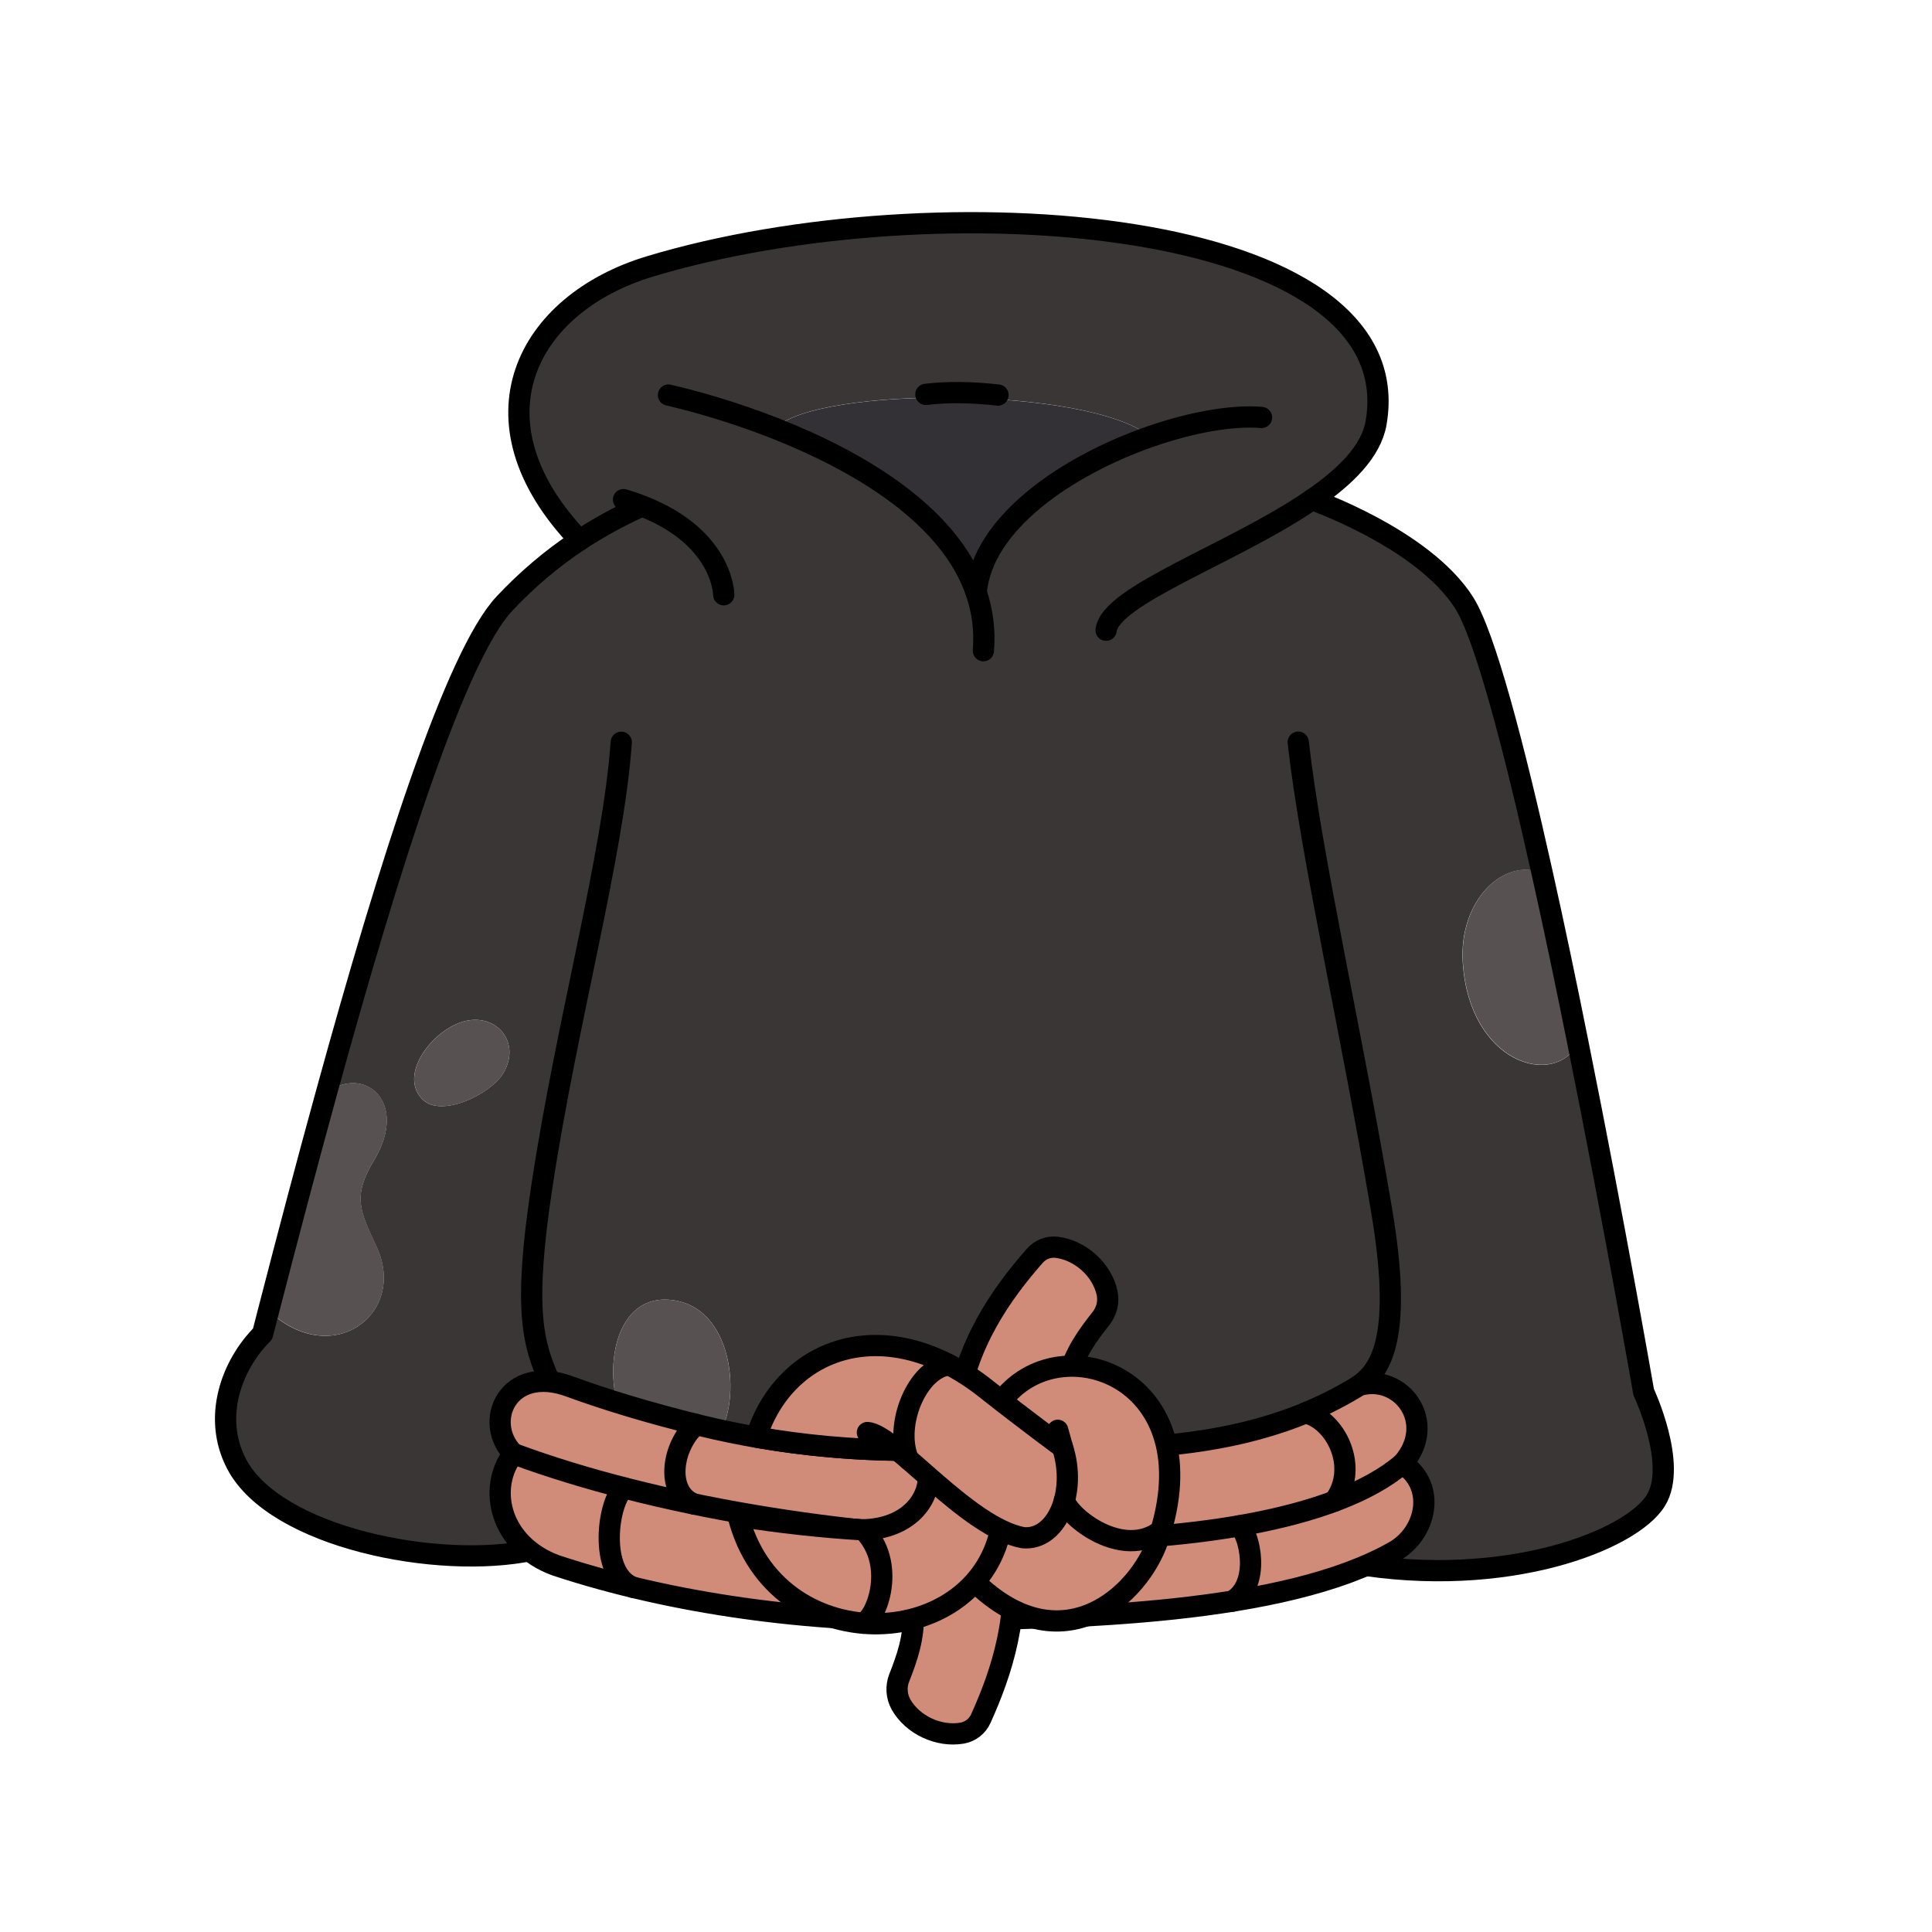 <svg width="250" height="250" viewBox="0 0 250 250" fill="none" xmlns="http://www.w3.org/2000/svg">
<path d="M126.32 76.67C127.07 67.66 138.16 60.221 148.8 56.501C141.06 50.011 105.71 49.89 100.3 55.43C111.14 59.7 122.89 66.63 126.32 76.67ZM160.9 188.54C152.09 192.36 139.26 195.78 122.12 195.26C101.14 194.62 87.53 189.38 79.69 184.97L68.79 200.62C56.67 203.17 35.61 198.98 30.61 189.48C27.42 183.42 29.97 176.62 33.96 172.63C34.21 171.62 34.48 170.62 34.74 169.6C42.94 177.31 52.73 170.02 48.74 161.38C46.51 156.56 45.58 154.83 48.42 150.09C53 142.43 46.93 137.75 42.22 141.45C50.43 111.59 58.96 84.87 65.24 78.15C68.1 75.11 71.31 72.34 74.98 69.92C60.16 54.47 68.07 39.31 84.1 34.49C121.07 23.36 182.72 27.95 178.04 54.77C177.4 58.42 174.09 61.7 169.75 64.67C169.75 64.67 184.15 69.69 189.44 78.02C192.12 82.25 195.86 96.471 199.54 113.01C194.71 110.9 188.72 116.42 189.28 124.61C190.16 137.57 201.05 140.83 204.18 135.05C208.91 158.52 212.67 180.15 212.67 180.15C212.67 180.15 217.1 189.55 214.25 194.17C211.05 199.37 194.86 205.67 175.08 202.33L160.88 188.55L160.9 188.54ZM92.61 186.2C95.96 182.21 95.32 169.55 87.28 168.27C79.26 166.99 78.03 177.99 80.45 183.02C82.87 188.06 89.47 189.92 92.61 186.2ZM65.09 138.93C67.73 134.59 63.68 130.39 58.97 132.55C55.23 134.26 51.72 139.4 54.72 142.31C57.13 144.63 63.43 141.63 65.08 138.93H65.09Z" fill="#3B3636"/>
<path d="M199.56 112.991C201.15 120.111 202.73 127.67 204.2 135.03C201.07 140.81 190.18 137.551 189.3 124.591C188.75 116.401 194.73 110.871 199.56 112.991Z" fill="#585151"/>
<path d="M148.8 56.51C138.16 60.22 127.08 67.66 126.32 76.68C122.89 66.64 111.14 59.71 100.3 55.44C105.7 49.91 141.05 50.02 148.8 56.51Z" fill="#343136"/>
<path d="M87.28 168.27C95.31 169.55 95.951 182.21 92.611 186.2C89.471 189.92 82.88 188.06 80.451 183.02C78.04 177.98 79.26 166.99 87.28 168.27Z" fill="#585151"/>
<path d="M58.97 132.551C63.68 130.391 67.73 134.591 65.09 138.931C63.44 141.641 57.13 144.631 54.73 142.311C51.72 139.401 55.24 134.261 58.98 132.551H58.97Z" fill="#585151"/>
<path d="M48.76 161.371C52.74 170.011 42.96 177.311 34.76 169.591C37.17 160.231 39.69 150.671 42.24 141.431C46.95 137.741 53.02 142.421 48.44 150.071C45.6 154.821 46.53 156.541 48.76 161.361V161.371Z" fill="#585151"/>
<path d="M169.77 64.65C169.77 64.65 184.17 69.671 189.46 78.001C192.14 82.231 195.88 96.451 199.56 112.99C201.15 120.11 202.73 127.67 204.2 135.03C208.93 158.5 212.69 180.13 212.69 180.13C212.69 180.13 217.12 189.53 214.27 194.15C211.07 199.35 194.88 205.65 175.1 202.31L160.9 188.53" stroke="black" stroke-width="2.75" stroke-linecap="round" stroke-linejoin="round"/>
<path d="M80.39 96.05C79.37 110.59 73.34 132.26 70.13 153.44C67.67 169.6 68.98 173.91 71.14 178.78C71.14 178.78 73.76 181.64 79.69 184.96C87.53 189.37 101.13 194.61 122.12 195.25C139.26 195.77 152.09 192.35 160.9 188.53C171.05 184.15 175.89 179.25 175.89 179.25C178.88 177.18 181.47 172.62 178.79 156.68C174.89 133.56 169.61 110.56 167.99 96.04" stroke="black" stroke-width="2.75" stroke-linecap="round" stroke-linejoin="round"/>
<path d="M127.25 84.2C127.47 81.52 127.12 79.01 126.32 76.67C122.89 66.63 111.14 59.7 100.3 55.43C95.17 53.41 90.24 51.99 86.5 51.12" stroke="black" stroke-width="2.75" stroke-linecap="round" stroke-linejoin="round"/>
<path d="M163.24 54.02C159.49 53.7 154.2 54.621 148.8 56.511C138.16 60.221 127.08 67.661 126.32 76.681" stroke="black" stroke-width="2.75" stroke-linecap="round" stroke-linejoin="round"/>
<path d="M75 69.9C60.18 54.45 68.09 39.29 84.12 34.47C121.09 23.34 182.74 27.93 178.06 54.75C177.42 58.4 174.11 61.68 169.77 64.65C159.58 71.64 143.69 76.98 143.13 81.55" stroke="black" stroke-width="2.75" stroke-linecap="round" stroke-linejoin="round"/>
<path d="M80.68 64.65C93.65 68.51 93.65 76.96 93.65 76.96" stroke="black" stroke-width="2.75" stroke-linecap="round" stroke-linejoin="round"/>
<path d="M82.8 65.601C79.98 66.891 77.39 68.32 75 69.891C71.33 72.311 68.11 75.081 65.26 78.121C58.97 84.851 50.45 111.561 42.24 141.421C39.69 150.671 37.18 160.221 34.76 169.581C34.5 170.591 34.23 171.601 33.98 172.611C29.99 176.591 27.44 183.401 30.63 189.461C35.63 198.961 56.69 203.151 68.81 200.601L79.71 184.951" stroke="black" stroke-width="2.75" stroke-linecap="round" stroke-linejoin="round"/>
<path d="M129.14 51.12C125.81 50.75 122.68 50.68 119.81 51.03" stroke="black" stroke-width="2.75" stroke-linecap="round" stroke-linejoin="round"/>
<path d="M181.48 189.39C185.92 192.29 184.61 198.37 180.44 200.75C166.02 208.98 138.6 209.37 121.35 209.67C105.08 209.95 87.13 207.59 71.93 202.56C64.75 199.93 62.96 192.63 66.43 188.1C62.42 184.05 65.68 176.47 73.69 179.4C78.35 181.11 83.93 182.81 90.55 184.44C101.32 187.08 112.1 187.95 121.83 187.61C139.14 187.01 158.91 189.82 175.9 179.26C181.28 177.71 186.14 184.06 181.49 189.4L181.48 189.39Z" fill="#D18C79" stroke="black" stroke-width="2.75" stroke-linecap="round" stroke-linejoin="round"/>
<path d="M118.16 208.7C118.35 211.84 117.31 214.7 116.36 217.11C115.92 218.23 116 219.49 116.58 220.54C118.09 223.23 121.52 224.8 124.53 224.26C125.58 224.07 126.48 223.36 126.92 222.38C129.58 216.49 132.2 208.77 130.67 200.03L118.16 208.7Z" fill="#D18C79" stroke="black" stroke-width="2.75" stroke-linecap="round" stroke-linejoin="round"/>
<path d="M66.61 188.16C102.94 201.57 164.46 203.99 181.48 189.39" stroke="black" stroke-width="2.75" stroke-linecap="round" stroke-linejoin="round"/>
<path d="M90.09 184.32C86.93 187.06 86.05 193.1 89.78 194.61" stroke="black" stroke-width="2.75" stroke-linecap="round" stroke-linejoin="round"/>
<path d="M123.81 182.79C124.89 173.98 129.64 167.35 133.9 162.5C134.61 161.69 135.67 161.27 136.73 161.4C139.76 161.76 142.59 164.27 143.25 167.28C143.51 168.45 143.21 169.68 142.46 170.62C140.85 172.66 139.03 175.08 138.29 178.15L123.8 182.8L123.81 182.79Z" fill="#D18C79" stroke="black" stroke-width="2.75" stroke-linecap="round" stroke-linejoin="round"/>
<path d="M129.601 181.29C137.111 171.25 156.921 178.29 149.861 199.22C147.411 206.48 137.401 215.62 126.141 204.71" fill="#D18C79"/>
<path d="M129.601 181.29C137.111 171.25 156.921 178.29 149.861 199.22C147.411 206.48 137.401 215.62 126.141 204.71" stroke="black" stroke-width="2.75" stroke-linecap="round" stroke-linejoin="round"/>
<path d="M120.141 191.11C120.141 194.09 117.581 197.77 111.731 197.96C106.361 197.64 100.911 197.04 95.52 196.18C100.281 214.83 126.051 214.08 129.481 197.97" fill="#D18C79"/>
<path d="M120.141 191.11C120.141 194.09 117.581 197.77 111.731 197.96C106.361 197.64 100.911 197.04 95.52 196.18C100.281 214.83 126.051 214.08 129.481 197.97" stroke="black" stroke-width="2.75" stroke-linecap="round" stroke-linejoin="round"/>
<path d="M116.131 187.66C110.251 187.58 104.091 187.05 97.851 185.96C101.601 174.16 114.771 169.55 127.591 179.72C132.591 183.68 137.481 187.27 137.481 187.27C139.401 193.06 136.751 199.37 132.391 198.98C125.141 197.64 115.681 185.59 112.241 185.37" fill="#D18C79"/>
<path d="M116.131 187.66C110.251 187.58 104.091 187.05 97.851 185.96C101.601 174.16 114.771 169.55 127.591 179.72C132.591 183.68 137.481 187.27 137.481 187.27C139.401 193.06 136.751 199.37 132.391 198.98C125.141 197.64 115.681 185.59 112.241 185.37" stroke="black" stroke-width="2.75" stroke-linecap="round" stroke-linejoin="round"/>
<path d="M137.73 194.16C138.29 196.31 145.25 201.86 150.23 198.07" stroke="black" stroke-width="2.75" stroke-linecap="round" stroke-linejoin="round"/>
<path d="M122.83 176.601C118.7 177.061 115.67 184.361 117.53 188.821" stroke="black" stroke-width="2.75" stroke-linecap="round" stroke-linejoin="round"/>
<path d="M111.71 210.04C113.55 209.24 116.01 202.3 111.73 197.96" stroke="black" stroke-width="2.75" stroke-linecap="round" stroke-linejoin="round"/>
<path d="M137.48 187.27L136.87 185.08" stroke="black" stroke-width="2.75" stroke-linecap="round" stroke-linejoin="round"/>
<path d="M80.79 192.54C78.65 194.06 77.33 203.69 81.95 205.41" stroke="black" stroke-width="2.75" stroke-linecap="round" stroke-linejoin="round"/>
<path d="M168.92 182.82C172.83 183.72 175.94 189.9 172.66 194.26" stroke="black" stroke-width="2.75" stroke-linecap="round" stroke-linejoin="round"/>
<path d="M160.36 197.44C161.7 198.48 163.2 204.98 159.47 207.19" stroke="black" stroke-width="2.75" stroke-linecap="round" stroke-linejoin="round"/>
</svg>
